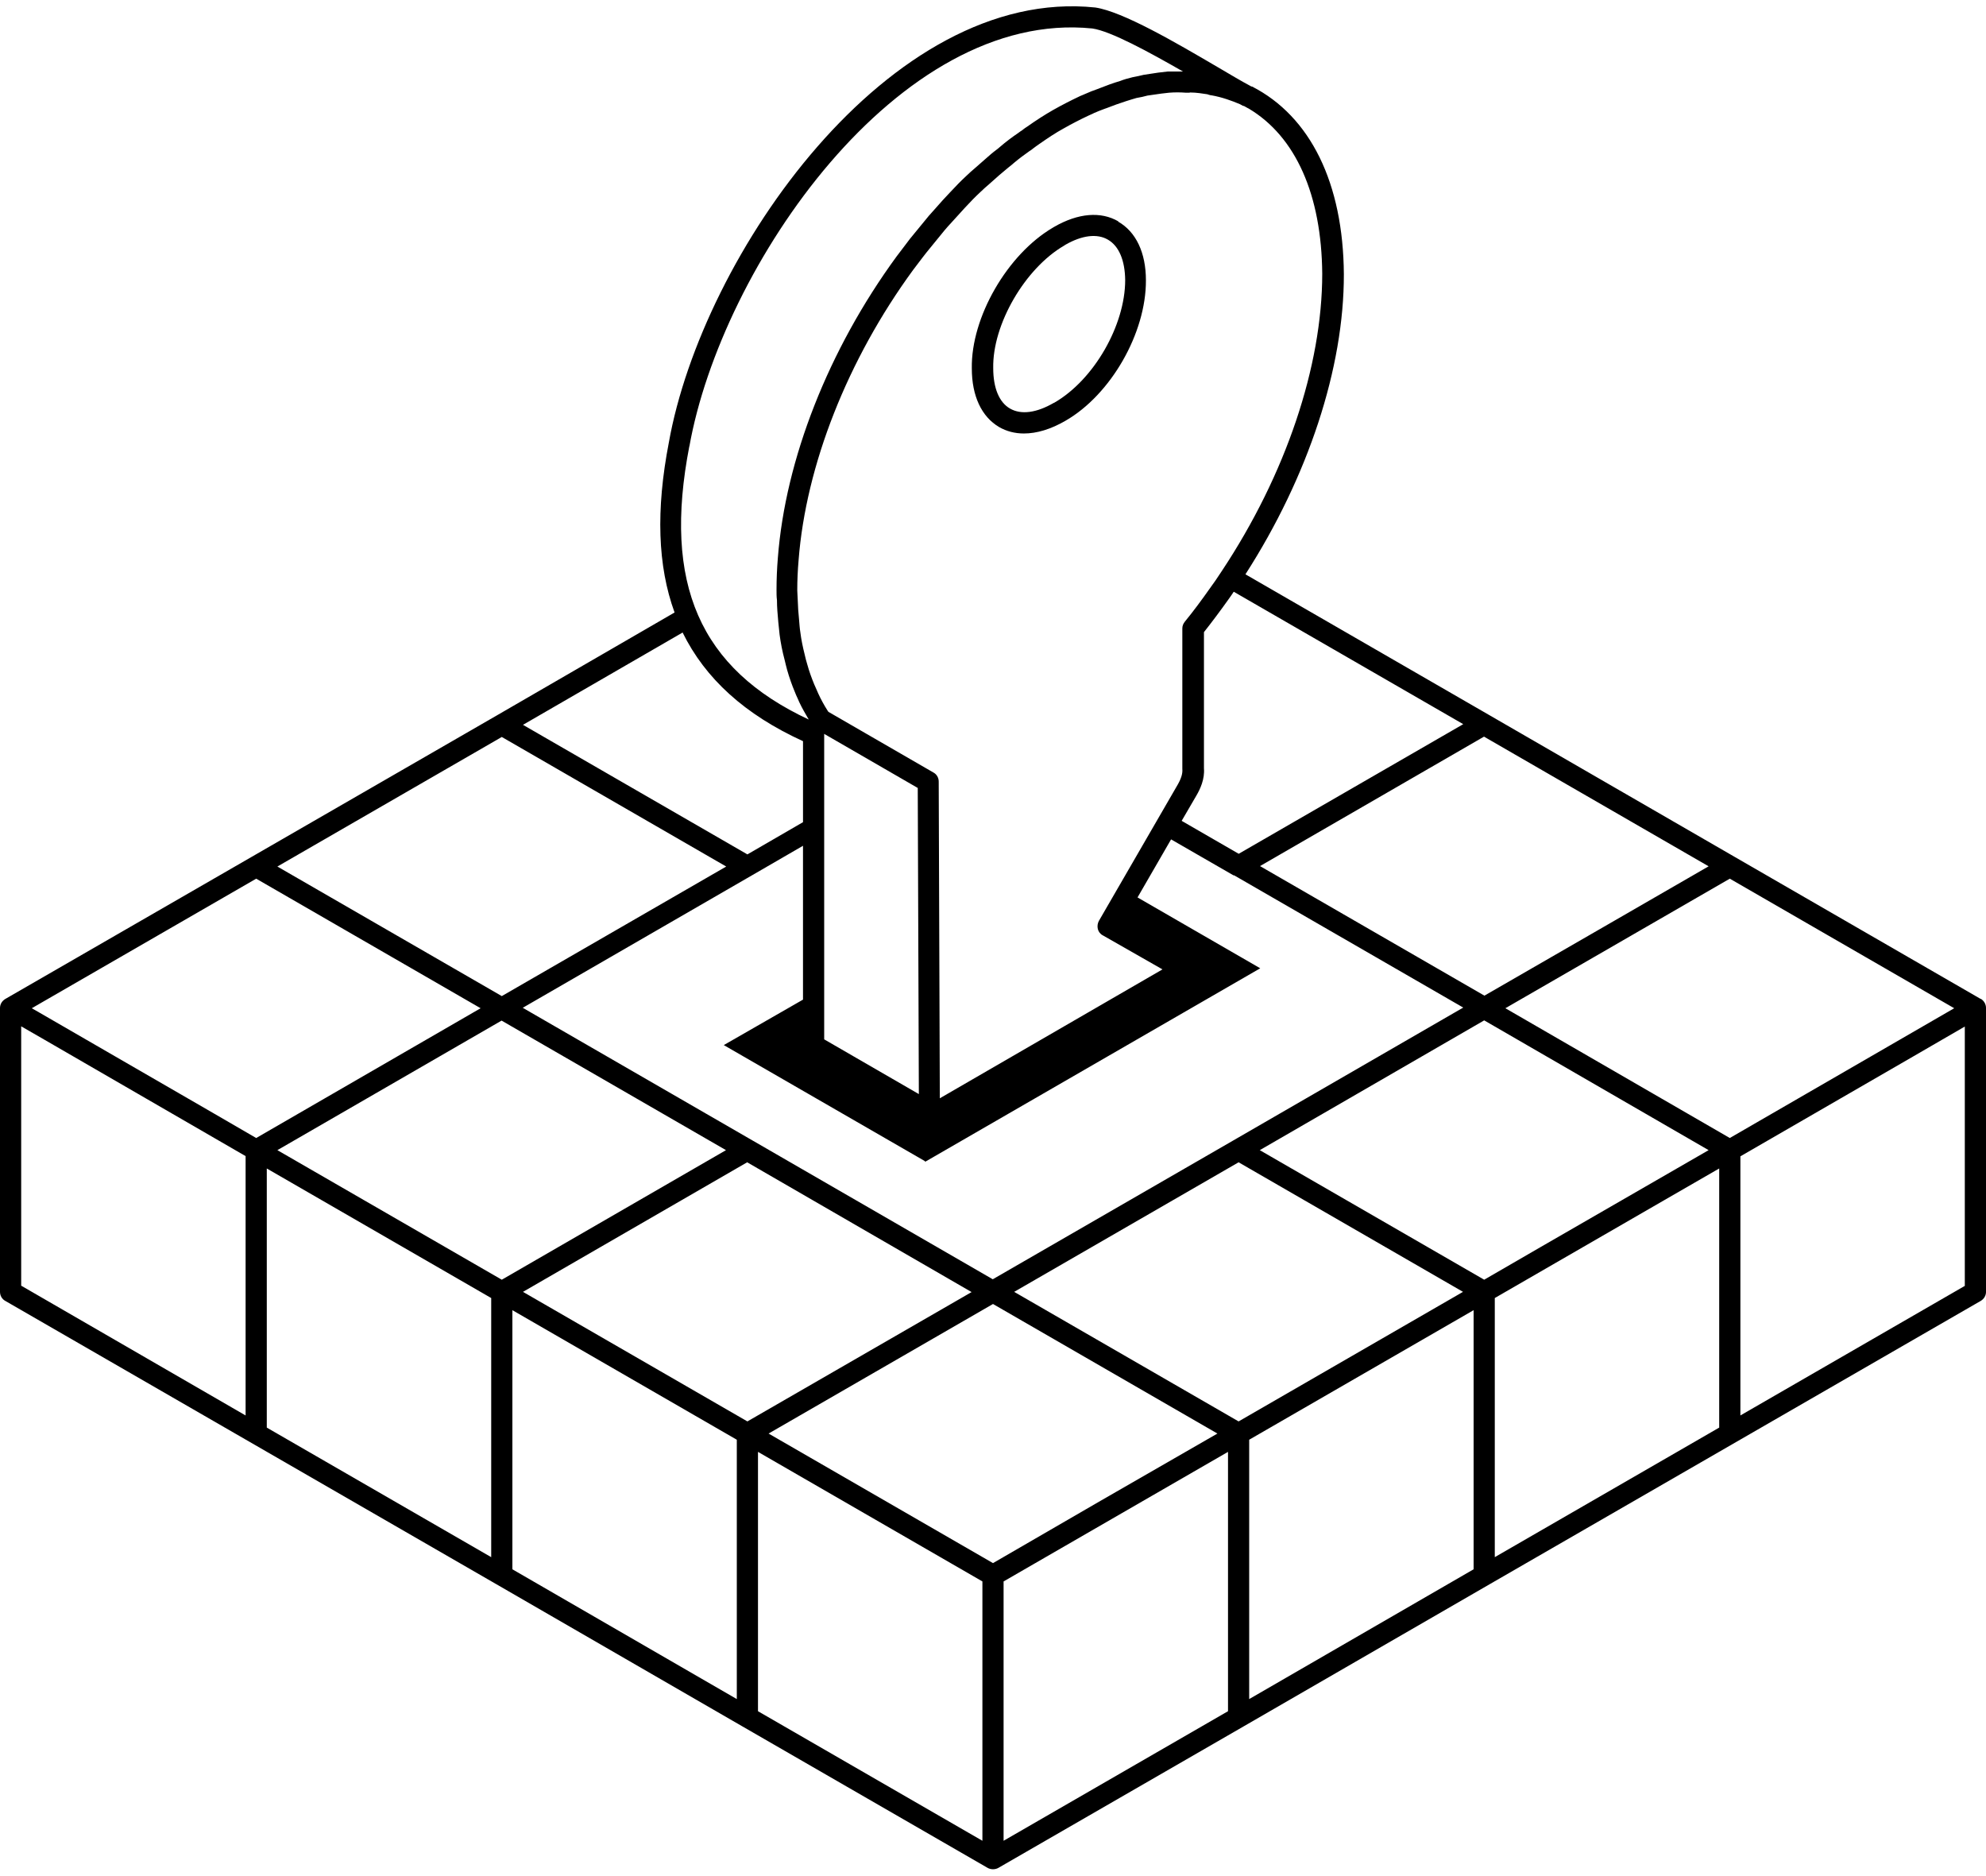 <svg id="a" data-name="Layer 1" xmlns="http://www.w3.org/2000/svg" width="90" height="85" viewBox="0 0 90 85">
  <path d="M89.76,45.26h0l-11.12-6.42h0l-11.13-6.43-11.07-6.39c2.84-4.42,4.47-9.35,4.46-13.6-.03-4.12-1.51-7.14-4.16-8.5h-.03s-.05-.03-.07-.04c-.38-.2-.88-.5-1.46-.84-1.91-1.12-4.29-2.51-5.54-2.7-9.33-.98-17.82,11.22-19.33,19.71-.59,3.05-.51,5.59,.26,7.7l-8.05,4.66h0l-11.13,6.42h0L.24,45.26c-.15,.09-.24,.24-.24,.41v12.86c0,.17,.09,.33,.24,.41l11.13,6.42,11.13,6.42,11.13,6.43,11.13,6.42c.07,.04,.16,.06,.24,.06s.17-.02,.24-.06l11.13-6.42,11.13-6.43,11.13-6.42,11.13-6.42c.15-.09,.24-.24,.24-.41v-12.86c0-.17-.09-.33-.24-.42Zm-22.5-11.88l10.17,5.87-4.99,2.88-5.17,2.98-10.17-5.87,10.02-5.79,.14-.08Zm-25.34,19.26l15.19-8.77-5.56-3.21,1.52-2.63,2.83,1.63s.02,0,.03,0l10.38,5.99-10.42,6.02-10.9,6.29-10.89-6.29-10.41-6.01,10.42-6.02,2.28-1.32v6.97l-3.59,2.06,9.12,5.26Zm-4.57-19.39l4.24,2.45,.05,13.87-4.29-2.48v-13.83h0Zm18.78,5.43l-2.58-1.49,.67-1.15c.17-.29,.38-.74,.34-1.23v-6.17c.34-.43,.71-.92,1.13-1.51,.07-.1,.15-.21,.22-.32l10.4,6-10.17,5.87Zm-2.2-34.49c.29,0,.57,.05,.78,.08,.04,.01,.1,.04,.19,.05h.01c.46,.08,.93,.25,1.28,.4,.05,.03,.11,.06,.15,.08,0,0,.02,0,.03,0l.16,.09s.04,.02,.06,.03c2.13,1.27,3.3,3.91,3.33,7.48,0,4.19-1.65,9.1-4.55,13.47l-.12,.18c-.12,.18-.23,.35-.36,.52-.45,.64-.83,1.15-1.2,1.6-.07,.09-.11,.19-.11,.3v6.37c.02,.2-.05,.43-.21,.71l-3.57,6.17c-.06,.11-.08,.24-.05,.37,.03,.12,.11,.23,.23,.29l2.7,1.54-10.09,5.84-.05-14.35c0-.17-.09-.33-.24-.41l-4.76-2.75s-.03-.04-.04-.06c-.16-.25-.3-.51-.42-.77l-.06-.14c-.04-.09-.08-.18-.12-.27-.12-.29-.23-.59-.32-.92-.04-.12-.07-.25-.12-.46-.08-.32-.15-.65-.19-.98-.03-.18-.04-.36-.06-.59-.03-.28-.05-.57-.06-.9,0-.14-.02-.27-.02-.41,0-.46,.02-.91,.06-1.37,.33-4.29,2.22-9.09,5.19-13.15l.41-.54c.12-.16,.25-.32,.39-.49l.62-.76c.1-.12,.2-.23,.32-.36,.2-.22,.4-.44,.6-.66l.37-.39c.11-.11,.22-.22,.35-.34,.12-.12,.24-.22,.4-.36,.15-.13,.3-.27,.45-.4l.25-.21c.06-.05,.12-.1,.18-.15,.08-.06,.14-.11,.23-.19,.24-.2,.48-.38,.71-.54,.04-.02,.08-.05,.18-.13,.07-.05,.13-.1,.22-.16,.43-.3,.79-.54,1.14-.73,.37-.21,.74-.4,1.1-.57,.01,0,.1-.05,.11-.05,.07-.03,.14-.06,.17-.08,.15-.07,.3-.12,.45-.18l.14-.05c.28-.11,.56-.21,.87-.31,.17-.06,.34-.1,.46-.14,.18-.03,.36-.07,.5-.11,.2-.03,.4-.06,.63-.09l.35-.04c.25-.02,.5-.02,.76,0h.16ZM31.24,20.23C32.69,12.08,40.71,.4,49.5,1.29c.84,.12,2.59,1.08,4.11,1.95-.22,0-.45,0-.69,0l-.43,.05c-.21,.03-.42,.06-.66,.1-.15,.04-.31,.07-.51,.11-.2,.05-.39,.1-.56,.17-.31,.09-.61,.2-.91,.32l-.13,.05c-.18,.06-.35,.13-.53,.21-.01,0-.13,.06-.14,.06-.07,.03-.13,.05-.16,.07-.38,.18-.77,.38-1.16,.6-.37,.21-.76,.46-1.2,.77-.1,.06-.18,.13-.22,.16-.04,.02-.08,.05-.16,.11-.28,.19-.55,.39-.84,.64-.05,.04-.1,.09-.16,.13-.09,.06-.16,.13-.24,.19l-.24,.21c-.16,.14-.32,.28-.49,.43-.14,.12-.28,.24-.4,.36-.12,.11-.24,.23-.36,.35l-.39,.41c-.21,.22-.42,.45-.61,.67-.11,.12-.22,.25-.33,.37l-.64,.78c-.15,.18-.29,.35-.41,.52l-.41,.54c-3.08,4.21-5.04,9.19-5.38,13.66-.04,.48-.06,.97-.06,1.45,0,.16,0,.31,.02,.46,0,.33,.03,.65,.06,.99,.02,.19,.04,.39,.06,.58,.05,.37,.12,.74,.23,1.15,.04,.15,.07,.31,.11,.44,.1,.35,.22,.69,.35,1,.04,.1,.08,.2,.13,.3l.07,.16c.13,.28,.28,.53,.43,.79-4.94-2.31-6.62-6.15-5.41-12.39Zm-.31,8.42c1.03,2.1,2.83,3.73,5.46,4.93v3.67l-2.52,1.46-10.17-5.87,7.23-4.18Zm-8.19,4.74l10.17,5.87-10.17,5.87-10.17-5.87,10.17-5.87Zm-11.61,30.74L.96,58.25v-11.75l1.06,.61,9.11,5.27v11.74Zm-1.45-13.69h0l-7.89-4.56-.35-.2,10.17-5.87,10.17,5.87-10.17,5.88-1.93-1.12Zm12.58,20.11l-10.17-5.87v-11.74l10.17,5.87v11.74Zm-9.69-18.44l10.16-5.87,10.17,5.87-10.16,5.87-10.17-5.87Zm20.82,24.87l-10.17-5.88v-11.74l10.17,5.87v11.75Zm-9.69-18.45l10.16-5.87,10.17,5.88-10.16,5.86-10.17-5.87Zm20.82,24.87l-10.17-5.87v-11.75l10.17,5.87v11.75Zm.48-12.58l-10.17-5.87,10.17-5.87,10.17,5.87-5.37,3.09h0l-4.8,2.78Zm10.65,6.71l-10.17,5.87v-11.75l10.17-5.87v11.75Zm.48-13.13l-10.17-5.87,10.17-5.87,10.17,5.87-10.17,5.87Zm10.65,6.7l-10.17,5.88v-11.75l10.17-5.87v11.74Zm.48-13.12l-10.17-5.87,10.17-5.88,10.17,5.88-7.63,4.4-2.54,1.47Zm10.65,6.7l-10.17,5.87v-11.74l7.69-4.44,2.48-1.43v11.74Zm.48-13.12l-10.17-5.88,4.02-2.32,6.15-3.55,10.17,5.87-10.17,5.88Zm10.65,6.7l-10.17,5.87v-11.74l7.84-4.53,2.33-1.35v11.75Z"/>
  <path d="M50.68,10.03c-.79-.46-1.82-.38-2.91,.25l-.05,.03c-2.07,1.21-3.72,4.07-3.68,6.38,0,1.25,.44,2.19,1.24,2.66,.33,.19,.71,.29,1.12,.29,.58,0,1.22-.19,1.89-.58,2.05-1.18,3.65-3.97,3.64-6.36,0-1.25-.45-2.2-1.26-2.66Zm-2.92,8.22c-.79,.46-1.49,.55-1.99,.26-.49-.28-.76-.93-.76-1.83-.04-1.98,1.44-4.52,3.21-5.55l.06-.04c.75-.43,1.44-.52,1.93-.23,.5,.29,.77,.94,.78,1.83,0,2.04-1.41,4.52-3.22,5.56Z"/>
</svg>
